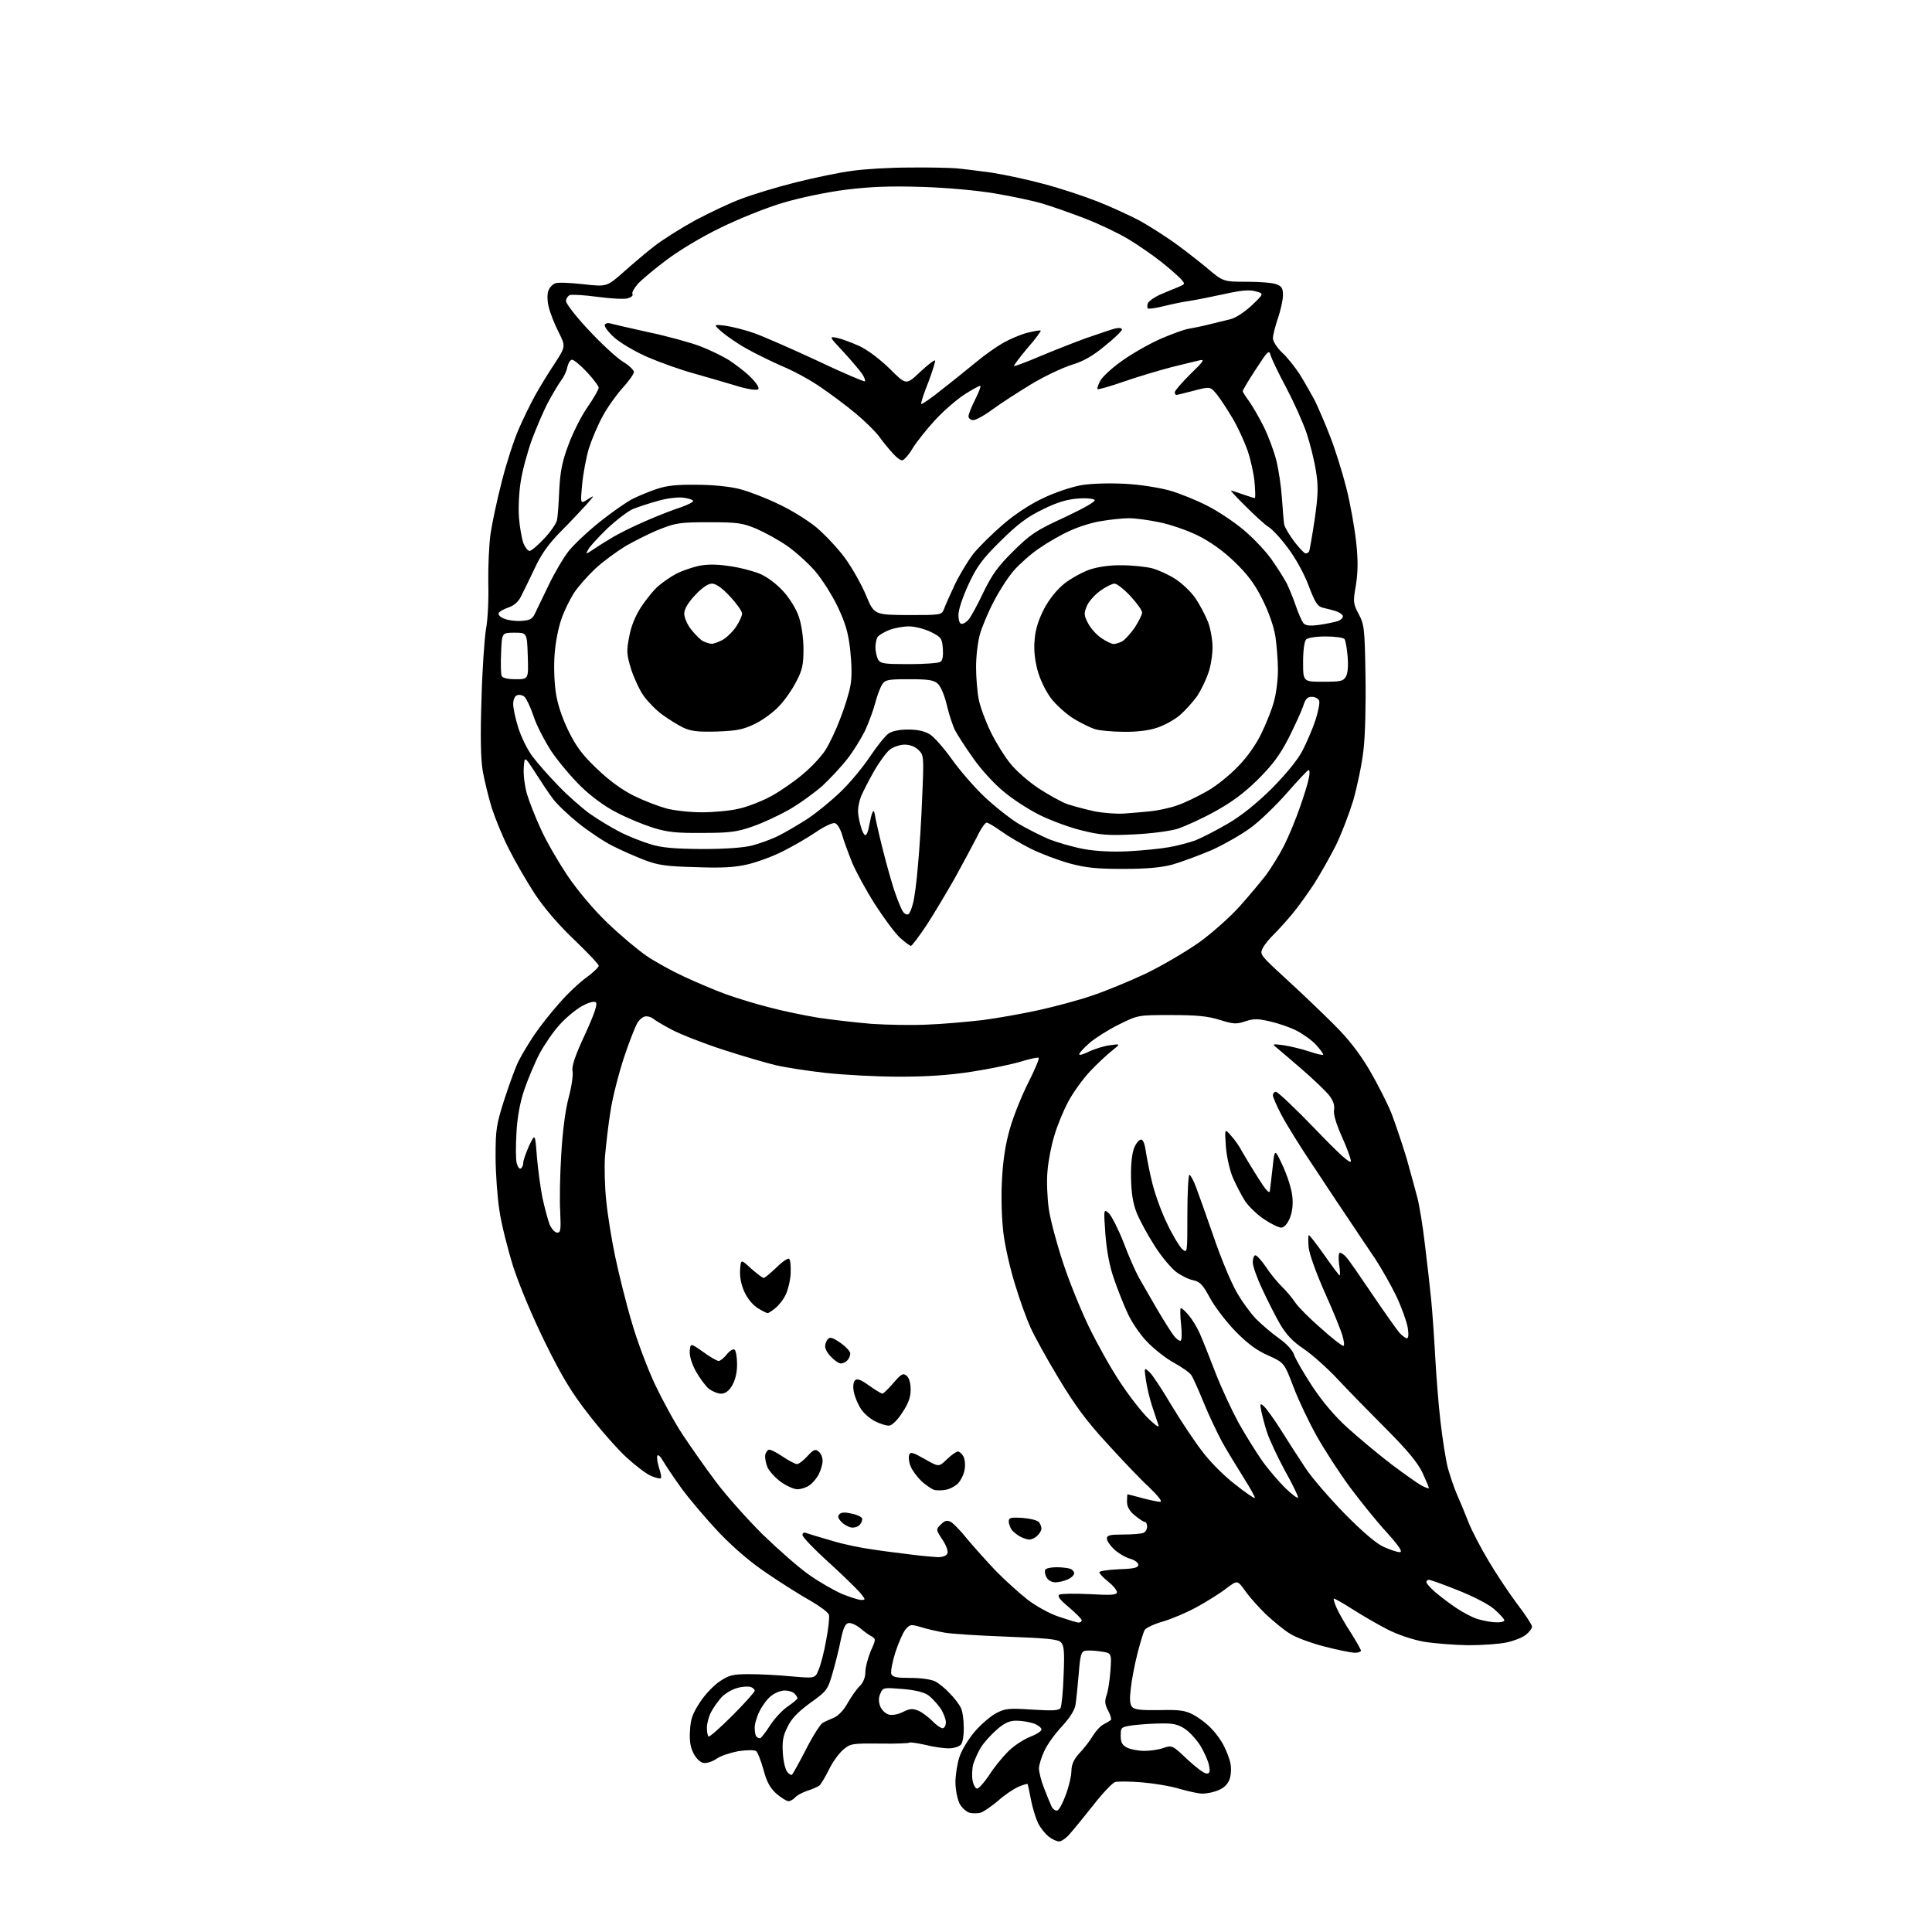 <?xml version="1.0" encoding="UTF-8" standalone="no"?>
<svg 
  version="1.1" 
  xmlns="http://www.w3.org/2000/svg" 
  xmlns:xlink="http://www.w3.org/1999/xlink" 
  xmlns:svg="http://www.w3.org/2000/svg"
  xmlns:rdf="http://www.w3.org/1999/02/22-rdf-syntax-ns#"
  xmlns:cc="http://creativecommons.org/ns#"
  xmlns:dc="http://purl.org/dc/elements/1.1/"
  viewBox="0 0 768 768"
  width="768"
  height="768"
>
<style>svg {background-color: white; }</style>"
<path stroke="none" fill="black" fill-rule="evenodd" d="M421.0,732.0C420.1,732.0 418.1,731.1 416.8,730.0C415.4,728.9 413.5,726.5 412.6,724.6C411.7,722.7 410.4,718.5 409.8,715.3C409.2,712.1 408.6,709.4 408.5,709.2C408.3,709.0 406.7,709.5 404.8,710.3C403.0,711.1 399.3,713.5 396.8,715.8C394.2,718.0 391.1,720.1 390.0,720.5C388.8,720.9 386.8,720.9 385.4,720.6C384.1,720.2 382.3,718.6 381.4,716.9C380.6,715.2 379.8,711.4 379.8,708.5C379.8,705.7 380.5,701.1 381.4,698.4C382.3,695.6 385.1,691.1 387.6,688.2C390.1,685.3 394.0,682.0 396.2,680.9C399.7,679.1 401.3,679.0 410.4,679.6C418.6,680.1 420.9,680.0 421.6,678.9C422.0,678.1 422.6,672.3 422.8,666.0C423.2,656.5 423.0,654.1 421.7,652.8C420.5,651.6 416.1,651.2 400.3,650.6C389.4,650.2 378.2,649.5 375.5,649.0C372.8,648.5 368.5,647.6 366.1,646.8C362.0,645.6 361.7,645.7 359.9,647.8C358.9,649.1 357.1,653.2 355.9,656.9C354.7,660.7 354.0,664.5 354.3,665.4C354.8,666.7 356.4,667.0 362.0,667.0C366.2,667.0 370.2,667.6 371.8,668.4C373.3,669.2 375.9,671.3 377.6,673.2C379.4,675.0 381.3,677.5 381.9,678.8C382.6,680.0 383.1,683.5 383.1,686.5C383.2,689.6 382.7,692.7 382.0,693.5C381.3,694.3 379.1,695.0 377.1,695.0C375.1,695.0 370.9,694.4 367.8,693.6C364.6,692.9 361.8,692.5 361.6,692.7C361.3,693.0 356.0,693.2 349.6,693.1C338.7,693.0 338.0,693.1 335.1,695.6C333.5,697.0 330.9,700.5 329.5,703.5C328.0,706.5 326.3,709.3 325.7,709.8C325.0,710.3 322.8,711.3 320.8,711.9C318.8,712.6 316.6,713.8 316.0,714.6C315.3,715.3 314.2,716.0 313.4,716.0C312.7,716.0 310.5,714.6 308.6,713.0C306.1,710.7 304.8,708.4 303.5,703.5C302.5,699.9 301.2,696.6 300.6,696.1C300.0,695.6 297.1,695.6 293.6,696.1C290.4,696.7 286.4,698.0 284.9,699.1C283.3,700.2 281.0,701.0 279.7,700.8C278.4,700.6 276.8,699.1 275.7,697.0C274.4,694.5 274.0,691.9 274.3,687.8C274.5,683.3 275.4,681.0 278.3,676.6C280.3,673.5 283.9,669.8 286.2,668.3C289.8,665.9 291.3,665.5 297.9,665.5C302.1,665.5 309.7,665.9 314.8,666.4C324.0,667.2 324.0,667.2 325.4,663.8C326.2,662.0 327.6,656.7 328.4,652.1C329.3,647.4 329.8,642.9 329.5,641.9C329.2,640.9 325.9,638.5 322.3,636.4C318.7,634.4 311.2,629.7 305.6,625.9C298.8,621.4 292.2,615.8 286.0,609.4C280.9,604.0 274.2,596.1 271.1,591.9C268.0,587.6 264.7,582.7 263.6,580.8C262.6,579.0 261.5,578.0 261.3,578.7C261.0,579.4 261.4,581.6 262.0,583.6C262.7,585.5 263.0,587.4 262.7,587.6C262.4,587.9 260.7,587.5 258.8,586.7C256.9,585.9 252.6,582.6 249.1,579.4C245.6,576.2 238.8,568.5 234.1,562.4C227.3,553.7 223.5,547.5 216.8,533.9C211.6,523.3 206.6,511.4 204.0,503.5C201.8,496.4 199.2,486.2 198.5,481.0C197.7,475.8 197.0,466.2 197.0,459.7C197.0,448.9 197.3,447.0 200.6,436.7C202.6,430.6 205.1,423.7 206.3,421.5C207.4,419.3 210.1,414.8 212.3,411.5C214.5,408.2 219.1,402.4 222.4,398.7C225.6,395.0 230.5,390.4 233.2,388.5C235.8,386.6 238.0,384.5 238.0,383.9C238.0,383.3 233.6,378.7 228.3,373.6C222.1,367.7 216.6,361.3 212.7,355.5C209.5,350.6 204.8,342.5 202.4,337.7C199.9,332.9 196.9,325.5 195.5,321.2C194.2,317.0 192.6,310.4 191.9,306.5C191.1,301.6 190.9,293.0 191.4,278.0C191.7,266.2 192.6,253.6 193.2,250.0C193.9,246.4 194.3,238.2 194.1,231.7C194.0,225.3 194.4,216.5 195.0,212.2C195.6,208.0 197.6,198.6 199.5,191.3C201.3,184.1 204.3,174.9 206.1,170.8C207.8,166.8 210.8,160.7 212.6,157.4C214.5,154.0 218.0,148.2 220.5,144.5C224.9,137.7 224.9,137.7 222.0,131.9C220.4,128.8 218.6,124.2 218.1,121.9C217.5,119.5 217.5,116.8 218.0,115.5C218.5,114.2 219.8,112.9 220.8,112.6C221.9,112.2 226.9,112.4 232.0,113.0C241.2,114.0 241.2,114.0 247.7,108.3C251.3,105.1 256.9,100.3 260.3,97.7C263.7,95.1 271.0,90.5 276.5,87.5C282.0,84.6 290.1,80.7 294.5,79.1C298.9,77.4 308.7,74.4 316.3,72.5C323.9,70.6 334.0,68.5 338.8,67.9C343.6,67.2 353.8,66.6 361.5,66.6C369.2,66.5 377.5,66.7 380.0,66.9C382.5,67.1 388.8,67.9 394.0,68.6C399.2,69.4 408.6,71.4 414.8,73.1C421.0,74.7 430.7,77.9 436.3,80.1C441.9,82.3 449.4,85.8 453.0,87.7C456.6,89.7 462.4,93.4 466.0,95.9C469.6,98.4 475.6,103.1 479.4,106.2C486.2,112.0 486.2,112.0 495.6,112.0C500.7,112.0 506.0,112.4 507.4,113.0C509.5,113.8 510.0,114.6 510.0,117.3C510.0,119.2 509.1,123.3 508.0,126.5C506.9,129.7 506.0,133.3 506.0,134.5C506.0,135.6 507.6,138.2 509.6,140.1C511.6,141.9 514.7,145.8 516.6,148.7C518.4,151.6 521.1,156.3 522.6,159.1C524.0,162.0 526.8,168.4 528.7,173.4C530.7,178.4 533.6,187.7 535.2,194.0C536.8,200.3 538.5,210.0 539.1,215.5C539.9,222.9 539.8,227.3 539.0,232.6C537.8,239.3 537.9,239.9 540.1,244.1C542.3,248.2 542.5,249.8 542.8,268.4C543.0,279.6 542.7,292.6 542.0,298.2C541.4,303.7 539.5,312.7 537.9,318.3C536.2,323.8 533.1,331.9 530.9,336.3C528.7,340.6 524.9,347.4 522.4,351.3C519.9,355.1 516.0,360.6 513.7,363.3C511.4,366.1 508.1,369.7 506.4,371.4C504.6,373.1 502.6,375.6 501.9,377.0C500.7,379.4 501.1,379.8 511.1,389.0C516.8,394.2 525.3,402.3 530.0,407.0C536.0,412.9 540.3,418.5 544.3,425.2C547.4,430.5 551.4,438.3 553.1,442.5C554.7,446.7 557.4,454.7 559.1,460.3C560.7,465.9 562.6,473.0 563.4,476.0C564.2,479.0 565.6,487.4 566.4,494.5C567.3,501.6 568.4,511.6 568.9,516.5C569.4,521.5 570.1,531.6 570.5,539.0C570.9,546.4 571.8,558.1 572.6,565.0C573.4,571.9 574.7,580.2 575.5,583.4C576.4,586.6 578.0,591.4 579.1,593.9C580.2,596.4 582.3,601.4 583.7,605.0C585.1,608.6 588.8,615.6 591.8,620.6C594.8,625.7 599.9,633.3 603.1,637.6C606.4,641.9 609.0,645.9 609.0,646.6C609.0,647.3 607.9,648.8 606.5,649.9C605.1,651.0 601.7,652.3 598.9,652.9C596.2,653.5 589.3,654.0 583.7,654.0C578.1,653.9 570.1,653.3 566.0,652.6C561.5,651.8 555.6,649.8 551.5,647.7C547.6,645.7 541.4,642.1 537.5,639.6C533.7,637.2 530.4,635.3 530.2,635.5C530.0,635.6 530.5,637.3 531.3,639.1C532.1,641.0 534.6,645.4 536.9,648.9C539.1,652.4 541.0,655.7 541.0,656.2C541.0,656.6 539.9,657.0 538.6,657.0C537.3,657.0 531.8,655.9 526.4,654.5C521.0,653.1 514.8,650.8 512.6,649.3C510.3,647.9 506.1,644.4 503.1,641.6C500.2,638.8 496.5,634.6 494.9,632.3C491.9,628.1 491.9,628.1 487.5,631.4C485.1,633.3 479.8,636.6 475.8,638.8C471.8,641.0 465.7,643.6 462.2,644.6C458.7,645.6 455.5,647.1 455.0,648.0C454.5,648.9 453.2,653.2 452.1,657.5C451.0,661.9 449.8,668.1 449.5,671.3C449.0,675.2 449.1,677.5 450.0,678.5C450.9,679.6 453.4,679.9 460.8,679.8C469.0,679.6 471.1,679.9 474.5,681.7C476.7,682.9 479.9,685.3 481.6,687.2C483.4,689.0 485.6,692.1 486.5,694.0C487.5,695.9 488.7,699.0 489.1,700.8C489.5,702.7 489.4,705.5 488.8,707.2C488.1,709.2 486.6,710.7 484.4,711.6C482.6,712.4 479.7,713.0 478.1,713.0C476.5,713.0 472.4,712.1 468.9,711.1C465.4,710.0 458.6,708.9 453.8,708.5C449.0,708.1 444.3,708.1 443.2,708.4C442.2,708.8 438.4,712.7 434.9,717.2C431.4,721.6 427.2,726.8 425.6,728.6C424.1,730.5 422.0,732.0 421.0,732.0zM420.3,719.7C421.0,719.5 422.5,716.7 423.7,713.4C424.9,710.2 425.9,705.9 425.9,703.9C426.0,701.2 426.9,699.3 429.2,696.8C431.0,694.9 433.4,691.8 434.5,689.9C435.6,688.1 437.5,686.0 438.8,685.4C440.0,684.8 441.3,684.0 441.6,683.7C441.9,683.4 441.4,681.7 440.5,680.0C439.2,677.6 439.1,676.2 439.8,674.1C440.4,672.7 441.1,668.3 441.4,664.3C441.9,657.1 441.9,657.1 437.6,656.5C435.2,656.1 432.4,656.0 431.4,656.2C429.8,656.5 429.4,657.8 428.8,665.5C428.4,670.4 427.8,676.0 427.5,677.9C427.1,680.0 425.0,683.2 422.0,686.4C419.3,689.3 416.2,693.6 415.1,696.1C414.0,698.5 413.0,701.6 413.0,703.0C413.0,704.4 413.9,708.0 415.1,711.0C416.2,713.9 417.6,717.2 418.1,718.3C418.7,719.3 419.7,719.9 420.3,719.7zM388.4,711.0C389.1,711.0 391.2,708.6 393.1,705.8C394.9,702.9 398.3,698.7 400.6,696.4C402.8,694.1 406.8,691.5 409.3,690.5C411.9,689.5 414.0,688.2 414.0,687.5C414.0,686.8 412.6,685.7 410.9,685.1C409.1,684.5 406.0,684.0 404.0,684.0C401.3,684.0 399.3,684.9 396.3,687.5C394.0,689.5 391.2,692.6 390.0,694.5C388.8,696.4 387.5,699.4 386.9,701.2C386.4,703.0 386.3,706.0 386.6,707.7C386.9,709.5 387.8,711.0 388.4,711.0zM314.9,705.4C315.2,705.1 317.8,700.5 320.5,695.2C323.2,689.9 326.2,685.3 327.0,684.9C327.8,684.4 329.9,683.5 331.5,682.8C333.3,682.0 335.5,679.7 337.0,676.9C338.4,674.5 340.5,671.4 341.8,670.2C343.2,668.8 344.0,666.8 344.0,664.6C344.0,662.8 345.0,659.1 346.1,656.4C348.2,651.8 348.2,651.5 346.5,650.5C345.5,650.0 343.4,648.5 341.9,647.2C340.3,645.9 338.2,645.0 337.3,645.2C336.0,645.4 335.2,647.2 334.2,652.0C333.5,655.6 332.0,661.5 330.9,665.3C329.0,671.8 328.6,672.3 322.0,677.0C317.1,680.6 314.5,683.3 313.0,686.6C311.2,690.1 310.9,692.4 311.2,697.0C311.4,700.2 312.2,703.6 313.0,704.4C313.7,705.3 314.6,705.8 314.9,705.4zM479.6,705.0C480.9,705.0 481.1,704.4 480.6,701.8C480.3,700.0 478.7,696.5 477.2,694.0C475.7,691.6 472.9,688.5 471.1,687.3C468.4,685.5 466.4,685.0 461.6,685.1C458.2,685.1 453.2,685.5 450.5,685.8C445.6,686.5 445.5,686.6 445.5,690.0C445.5,692.7 446.1,693.7 448.0,694.7C449.4,695.4 452.5,696.0 454.9,696.0C457.4,696.0 460.8,695.5 462.6,694.8C465.9,693.7 466.1,693.8 471.9,699.3C475.2,702.4 478.6,705.0 479.6,705.0zM291.1,682.0C296.0,677.1 300.0,672.6 300.0,672.1C300.0,671.6 299.3,670.9 298.4,670.6C297.5,670.3 295.1,670.4 293.1,671.0C291.1,671.5 288.2,673.2 286.8,674.7C285.4,676.3 283.5,678.9 282.6,680.7C281.7,682.5 281.0,685.2 281.0,686.8C281.0,688.4 281.3,689.9 281.6,690.3C282.0,690.6 286.2,686.9 291.1,682.0zM302.1,691.0C302.5,691.0 304.3,688.7 306.1,685.9C307.9,683.1 311.1,679.7 313.2,678.3C315.3,676.9 317.0,675.4 317.0,675.1C317.0,674.7 316.5,673.9 315.8,673.2C315.1,672.5 313.4,672.0 311.9,672.0C310.5,672.0 308.1,672.9 306.6,674.1C305.1,675.2 303.1,677.9 302.0,680.1C300.9,682.2 300.0,685.2 300.0,686.8C300.0,688.4 300.3,690.0 300.7,690.3C301.0,690.7 301.7,691.0 302.1,691.0zM374.7,687.0C375.4,687.0 376.0,685.9 376.0,684.6C376.0,683.4 375.0,680.8 373.8,679.0C372.5,677.2 370.4,674.9 369.0,673.9C367.4,672.7 363.7,671.8 358.8,671.4C351.3,670.8 351.0,670.8 350.0,673.1C349.2,674.8 349.2,676.4 349.9,678.3C350.5,679.8 352.0,681.2 353.4,681.6C354.8,681.9 357.1,681.5 359.0,680.5C361.6,679.2 362.7,679.1 365.0,680.0C366.5,680.6 369.0,682.5 370.6,684.1C372.1,685.7 374.0,687.0 374.7,687.0zM428.8,645.0C429.4,645.0 430.0,644.6 430.0,644.1C430.0,643.6 427.7,641.3 424.9,638.9C421.4,636.0 420.2,634.5 421.1,633.9C421.8,633.5 427.2,633.4 433.2,633.7C442.1,634.2 444.0,634.0 444.0,632.9C444.0,632.1 442.4,630.2 440.5,628.7C438.6,627.2 437.0,625.5 437.0,625.0C437.0,624.5 440.5,624.0 444.8,623.8C450.8,623.6 452.5,623.2 452.5,622.0C452.5,621.2 451.0,620.1 449.2,619.6C447.4,619.1 444.5,617.4 442.9,615.9C441.3,614.4 440.0,612.5 440.0,611.6C440.0,610.3 441.2,610.0 446.4,610.0C449.9,610.0 453.5,609.7 454.4,609.4C455.3,609.1 456.0,607.9 456.0,606.9C456.0,605.9 455.6,605.0 455.1,605.0C454.6,605.0 452.8,603.8 451.1,602.4C448.9,600.6 448.0,598.9 448.0,596.9C448.0,595.3 448.1,594.0 448.2,594.0C448.4,594.0 451.0,594.7 454.0,595.5C457.0,596.3 460.3,597.0 461.2,597.0C462.2,597.0 460.6,594.9 456.8,591.2C453.4,588.1 445.9,580.2 440.0,573.7C431.8,564.8 427.2,558.5 420.7,547.7C416.0,539.9 411.0,530.8 409.6,527.6C408.1,524.3 405.4,516.9 403.6,510.9C401.7,505.0 399.6,495.8 398.9,490.4C398.2,484.6 397.9,476.1 398.3,469.1C398.7,461.1 399.7,454.7 401.5,448.5C402.9,443.6 406.2,435.4 408.8,430.3C411.3,425.3 413.2,420.9 412.9,420.5C412.6,420.2 409.4,420.9 405.8,422.0C402.2,423.1 393.5,424.9 386.4,426.0C377.5,427.4 368.5,428.0 357.5,428.0C348.7,428.0 335.5,427.3 328.2,426.5C321.0,425.7 312.0,424.3 308.2,423.4C304.5,422.5 295.2,419.8 287.5,417.3C279.8,414.8 270.6,411.2 267.0,409.3C263.4,407.4 260.1,405.4 259.6,404.9C259.0,404.4 257.8,404.0 256.8,404.0C255.8,404.0 254.4,405.1 253.5,406.4C252.7,407.6 250.2,413.9 248.1,420.2C246.0,426.6 243.5,436.2 242.7,441.6C241.8,447.1 240.9,455.1 240.5,459.6C240.2,464.0 240.4,472.0 241.0,477.4C241.5,482.7 243.1,492.6 244.5,499.3C245.9,506.0 248.8,517.8 251.1,525.5C253.3,533.2 257.6,544.5 260.5,550.6C263.4,556.7 268.3,565.7 271.5,570.5C274.7,575.3 280.5,583.6 284.5,588.9C288.5,594.3 296.9,603.7 303.1,609.9C309.4,616.0 317.8,623.4 321.9,626.2C326.0,629.1 331.9,632.4 334.9,633.7C338.0,634.9 341.3,636.0 342.3,636.0C344.1,636.0 344.1,635.9 342.3,633.6C341.3,632.3 335.7,626.8 329.8,621.4C323.8,616.0 319.0,611.0 319.0,610.2C319.0,609.3 319.6,609.0 320.8,609.5C321.7,609.8 326.2,611.2 330.8,612.5C335.3,613.9 342.7,615.4 347.3,616.0C351.8,616.7 358.6,617.5 362.5,618.0C366.4,618.5 371.0,618.9 372.8,619.0C374.8,619.0 376.3,618.4 376.6,617.5C377.0,616.6 376.1,614.2 374.6,612.0C372.0,608.0 372.0,608.0 374.0,606.0C375.6,604.4 376.5,604.2 378.0,605.0C379.0,605.6 382.0,608.6 384.5,611.8C387.1,614.9 392.2,620.6 395.8,624.4C399.5,628.2 405.2,633.3 408.5,635.9C411.9,638.5 417.3,641.5 421.0,642.7C424.6,643.9 428.1,645.0 428.8,645.0zM594.8,644.9C596.5,645.0 598.0,644.6 598.0,644.1C598.0,643.6 596.2,641.6 593.9,639.6C591.5,637.6 585.5,634.5 579.4,632.1C573.7,629.8 568.6,628.0 568.0,628.0C567.5,628.0 567.0,628.4 567.0,628.9C567.0,629.4 568.5,631.1 570.4,632.8C572.3,634.4 575.9,637.2 578.6,639.0C581.2,640.8 585.1,642.9 587.4,643.6C589.7,644.3 593.0,644.9 594.8,644.9zM419.5,629.0C418.1,629.0 416.6,628.2 416.0,627.0C415.4,625.9 415.2,624.5 415.5,624.0C415.8,623.4 417.9,623.0 420.0,623.0C422.1,623.0 424.5,623.3 425.4,623.6C426.3,623.9 427.0,624.8 427.0,625.4C427.0,626.1 425.9,627.2 424.5,627.8C423.1,628.5 420.8,629.0 419.5,629.0zM556.4,617.0C557.7,617.0 556.4,614.9 551.3,609.2C547.4,605.0 540.9,596.9 536.7,591.3C532.5,585.6 526.6,576.5 523.5,571.0C520.4,565.5 516.2,556.7 514.2,551.4C510.5,541.7 510.5,541.7 504.1,538.8C499.5,536.8 495.8,534.0 491.1,529.2C487.5,525.5 482.9,519.5 481.0,516.0C478.1,510.6 477.0,509.5 474.3,508.9C472.5,508.6 469.4,507.0 467.4,505.5C465.4,503.9 461.5,499.3 458.9,495.1C456.2,490.9 453.0,485.0 451.8,482.0C450.3,478.1 449.7,474.1 449.6,468.0C449.5,462.8 450.0,458.2 450.9,456.2C451.6,454.5 452.8,453.0 453.6,453.0C454.4,453.0 455.1,454.8 455.5,457.8C455.9,460.4 457.0,466.1 458.1,470.5C459.2,474.9 461.8,482.1 464.0,486.5C466.1,491.0 468.8,495.4 469.9,496.5C472.0,498.3 472.0,498.3 472.0,482.7C472.0,474.0 472.4,467.0 472.8,467.0C473.2,467.0 474.4,469.1 475.4,471.8C476.4,474.4 479.5,483.2 482.4,491.5C485.2,499.8 489.3,509.6 491.4,513.3C493.5,517.1 497.1,522.0 499.3,524.3C501.6,526.6 505.7,530.1 508.4,532.0C511.4,534.1 513.8,536.7 514.4,538.5C514.9,540.1 518.2,545.8 521.6,551.0C525.7,557.2 530.6,563.0 535.7,567.6C540.0,571.5 547.8,578.0 553.0,582.0C558.2,585.9 563.7,589.8 565.2,590.6C566.8,591.4 568.0,591.8 568.0,591.5C568.0,591.1 566.8,588.4 565.4,585.3C563.5,581.4 559.4,576.4 551.1,568.1C544.7,561.7 536.0,552.8 531.8,548.3C527.6,543.8 521.4,538.3 518.1,536.1C513.8,533.2 511.3,530.5 508.8,526.3C507.0,523.1 503.8,516.9 501.8,512.5C499.7,508.1 498.0,503.3 498.0,501.8C498.0,500.2 498.5,499.0 499.0,499.0C499.6,499.0 501.5,501.1 503.3,503.7C505.0,506.4 507.9,509.8 509.6,511.5C511.3,513.1 513.7,516.0 514.9,517.8C516.1,519.6 520.7,524.2 525.1,528.0C529.4,531.9 533.4,535.0 534.0,535.0C534.5,535.0 534.3,533.2 533.6,530.8C532.9,528.4 529.7,520.6 526.5,513.5C523.1,505.8 520.5,498.6 520.2,495.8C520.0,493.1 520.0,491.0 520.3,491.0C520.6,491.0 523.4,494.6 526.5,499.0C529.6,503.4 532.3,507.0 532.5,507.0C532.8,507.0 532.7,505.0 532.3,502.5C532.0,499.8 532.1,498.0 532.7,498.0C533.2,498.0 534.4,498.8 535.2,499.8C536.1,500.7 540.7,507.4 545.5,514.5C550.3,521.6 555.2,528.5 556.3,529.8C557.4,531.0 558.8,532.0 559.3,532.0C559.9,532.0 560.0,530.2 559.6,527.8C559.2,525.4 557.2,519.8 555.1,515.3C552.9,510.8 549.1,504.1 546.6,500.3C544.1,496.6 539.7,490.1 537.0,486.0C534.2,481.9 527.7,472.1 522.5,464.2C517.2,456.4 511.4,447.0 509.5,443.4C507.6,439.8 506.0,436.2 506.0,435.4C506.0,434.6 506.6,434.0 507.2,434.0C507.9,434.0 514.9,440.6 522.7,448.7C532.2,458.6 536.9,462.9 537.0,461.6C537.0,460.6 535.4,456.2 533.4,451.8C531.1,446.6 530.0,442.9 530.3,441.2C530.6,439.4 530.0,437.6 528.5,435.6C527.2,433.9 522.4,429.3 517.8,425.3C513.2,421.3 508.6,417.4 507.5,416.5C505.6,415.0 505.8,414.9 510.3,415.5C512.9,415.9 517.5,417.0 520.5,418.0C523.5,419.0 526.0,419.6 526.0,419.2C526.0,418.8 524.7,417.0 523.1,415.3C521.6,413.6 518.1,411.1 515.4,409.7C512.7,408.3 507.9,406.7 504.7,406.0C500.0,404.9 498.3,404.9 495.0,406.0C491.5,407.2 490.2,407.1 484.8,405.4C480.0,403.9 475.5,403.5 465.4,403.5C452.4,403.5 452.4,403.5 444.9,407.2C440.8,409.2 435.6,412.5 433.2,414.5C430.9,416.5 429.0,418.6 429.0,419.1C429.0,419.6 430.8,419.1 432.9,418.0C435.1,417.0 438.8,415.8 441.2,415.5C445.5,414.9 445.5,414.9 442.0,417.7C440.1,419.2 436.1,422.9 433.2,426.0C430.4,429.0 426.5,434.4 424.6,438.0C422.7,441.6 420.2,447.6 419.1,451.5C417.9,455.3 416.7,461.6 416.4,465.5C416.0,469.3 416.3,476.1 416.9,480.5C417.5,484.8 420.1,494.5 422.6,502.0C425.0,509.4 429.7,520.9 432.9,527.5C436.1,534.1 441.6,544.0 445.3,549.5C448.9,555.0 454.0,561.5 456.6,564.0C459.5,566.8 461.0,567.7 460.5,566.5C460.1,565.4 459.0,562.0 458.0,559.0C457.0,556.0 455.9,551.3 455.5,548.5C454.8,543.5 454.8,543.5 457.0,545.5C458.1,546.5 462.0,552.4 465.6,558.5C469.2,564.5 474.7,572.8 477.8,576.8C480.8,580.9 486.7,586.8 490.9,590.0C495.0,593.3 498.6,595.7 498.8,595.5C499.1,595.3 497.0,591.6 494.3,587.3C491.6,583.0 487.7,576.6 485.7,573.0C483.8,569.4 480.5,562.5 478.5,557.6C476.5,552.7 474.3,547.8 473.7,546.8C473.0,545.7 469.9,543.5 466.8,541.8C463.6,540.1 458.8,536.3 456.0,533.4C453.1,530.4 449.6,525.2 448.1,521.7C446.5,518.3 444.1,512.1 442.7,508.0C441.0,503.1 439.9,497.0 439.4,490.5C438.7,480.5 438.7,480.5 440.8,482.3C441.9,483.4 444.5,488.5 446.6,493.8C448.6,499.2 451.4,505.5 452.8,508.0C454.2,510.5 457.6,516.3 460.3,521.0C463.1,525.7 466.0,530.3 466.8,531.2C467.6,532.2 468.7,533.0 469.2,533.0C469.8,533.0 469.9,530.3 469.5,526.5C469.1,522.9 469.1,520.0 469.4,520.0C469.8,520.0 471.2,521.2 472.5,522.8C473.8,524.3 475.8,527.5 476.9,530.0C478.0,532.5 480.8,539.5 483.1,545.5C485.4,551.5 489.6,560.5 492.3,565.5C495.1,570.5 499.3,577.2 501.6,580.5C503.9,583.8 508.1,588.7 510.9,591.5C513.7,594.2 516.0,595.9 516.0,595.2C516.0,594.6 513.6,589.6 510.6,584.3C507.7,578.9 504.6,572.2 503.7,569.5C502.8,566.8 501.8,562.9 501.4,561.0C500.8,557.9 500.9,557.7 502.3,558.9C503.2,559.6 506.3,563.9 509.1,568.3C511.9,572.8 516.3,579.6 518.9,583.5C521.4,587.4 528.5,595.5 534.5,601.7C541.6,608.9 547.1,613.6 550.0,614.9C552.5,616.0 555.3,617.0 556.4,617.0zM409.2,612.0C408.3,612.0 406.6,611.4 405.5,610.8C404.4,610.2 402.9,609.0 402.2,608.2C401.6,607.3 401.0,605.8 401.0,604.8C401.0,603.3 401.7,603.1 406.6,603.4C409.9,603.7 412.6,604.4 413.1,605.2C413.6,605.9 414.0,607.0 414.0,607.7C414.0,608.3 413.3,609.6 412.4,610.4C411.6,611.3 410.1,612.0 409.2,612.0zM341.8,606.1C341.1,606.9 339.5,607.4 338.4,607.2C337.2,607.0 335.4,606.0 334.4,604.9C333.1,603.5 332.9,602.7 333.7,601.9C334.5,601.1 336.1,601.1 338.6,601.7C340.7,602.1 342.5,603.0 342.7,603.6C342.9,604.1 342.5,605.3 341.8,606.1zM376.0,592.2C374.6,592.5 372.6,592.5 371.5,592.3C370.4,592.0 368.1,590.4 366.3,588.8C364.6,587.1 362.6,584.5 362.0,582.9C361.3,581.3 361.1,579.3 361.4,578.4C361.9,577.0 362.8,577.3 367.6,580.0C373.2,583.2 373.2,583.2 376.4,580.1C378.2,578.4 380.1,577.0 380.8,577.0C381.4,577.0 382.4,577.9 383.0,579.0C383.6,580.1 383.8,582.6 383.4,584.4C383.1,586.3 381.8,588.7 380.7,589.8C379.5,590.9 377.4,592.0 376.0,592.2zM317.0,592.0C315.6,592.0 312.6,590.7 310.3,589.0C308.1,587.4 305.7,584.7 305.0,583.1C304.4,581.5 304.0,579.4 304.2,578.4C304.3,577.5 305.0,576.5 305.6,576.3C306.2,576.1 308.6,577.3 311.1,579.0C313.5,580.6 316.1,582.0 316.8,582.0C317.5,582.0 319.4,580.6 321.0,578.8C323.4,576.2 324.1,575.9 325.4,577.0C326.3,577.7 327.0,579.3 327.0,580.7C327.0,582.0 326.3,584.4 325.5,586.0C324.7,587.6 323.0,589.6 321.8,590.4C320.6,591.3 318.4,592.0 317.0,592.0zM353.5,566.7C352.4,566.8 349.8,566.0 347.7,564.9C345.6,563.8 343.0,561.5 342.0,559.7C340.9,557.9 339.7,555.0 339.4,553.2C339.0,551.2 339.2,549.4 339.9,548.7C340.7,547.9 342.2,548.4 345.5,550.8C348.0,552.6 350.4,554.0 350.8,554.0C351.2,554.0 353.1,552.1 355.1,549.8C358.3,546.1 359.0,545.7 360.4,546.9C361.4,547.7 362.0,549.8 362.0,552.4C362.0,555.4 361.1,557.9 358.7,561.5C356.9,564.4 354.6,566.6 353.5,566.7zM286.6,554.0C285.3,554.0 283.2,553.1 281.8,552.1C280.5,551.0 278.2,547.9 276.6,545.1C274.9,541.9 274.0,538.9 274.2,536.9C274.5,533.9 274.5,533.9 279.5,537.4C282.2,539.4 285.0,541.0 285.7,541.0C286.3,541.0 287.8,539.8 288.9,538.4C290.0,537.0 291.4,536.1 292.0,536.5C292.5,536.8 293.0,539.5 293.0,542.3C293.0,545.7 292.3,548.6 291.0,550.8C289.7,553.0 288.3,554.0 286.6,554.0zM334.3,542.0C333.5,542.0 331.8,540.9 330.5,539.5C329.1,538.2 328.0,536.3 328.0,535.2C328.0,534.2 328.5,532.9 329.2,532.2C330.0,531.4 331.2,531.8 334.1,533.8C336.2,535.3 338.0,537.2 338.0,538.0C338.0,538.9 337.5,540.1 336.8,540.8C336.1,541.5 335.0,542.0 334.3,542.0zM305.1,522.0C304.8,522.0 303.0,521.1 301.2,520.0C299.2,518.7 297.1,516.2 295.9,513.5C294.6,510.7 294.0,507.4 294.2,504.7C294.5,500.5 294.5,500.5 298.6,504.3C300.9,506.3 303.1,508.0 303.6,508.0C304.0,508.0 306.3,506.1 308.7,503.8C311.0,501.5 313.3,500.0 313.7,500.4C314.2,500.8 314.4,503.4 314.3,506.1C314.2,508.8 313.3,512.6 312.4,514.5C311.5,516.5 309.6,518.9 308.2,520.0C306.9,521.1 305.5,522.0 305.1,522.0zM221.5,490.0C222.9,490.0 223.0,488.8 222.7,481.8C222.4,477.2 222.6,467.0 223.1,459.0C223.6,450.1 224.7,441.4 226.0,436.5C227.2,432.1 227.9,427.3 227.6,425.8C227.2,423.8 228.6,419.7 232.5,411.3C236.1,403.5 237.6,399.2 236.9,398.5C236.3,397.9 234.4,398.3 231.4,399.9C228.9,401.3 224.9,404.6 222.5,407.3C220.0,410.0 216.5,415.1 214.5,418.8C212.6,422.4 209.9,428.9 208.4,433.2C206.7,438.3 205.6,444.2 205.3,450.4C205.0,455.5 205.0,461.0 205.4,462.4C205.8,463.9 206.5,464.8 207.0,464.5C207.6,464.2 208.0,463.1 208.0,462.2C208.0,461.3 209.1,458.2 210.3,455.5C212.7,450.5 212.7,450.5 213.4,459.5C213.8,464.4 214.8,471.9 215.6,476.0C216.5,480.1 217.8,485.0 218.5,486.8C219.3,488.5 220.6,490.0 221.5,490.0zM509.3,488.0C508.3,488.0 505.2,486.5 502.4,484.6C499.7,482.8 496.3,479.5 494.9,477.4C493.5,475.2 491.4,471.1 490.1,468.2C488.8,465.1 487.6,459.7 487.3,455.7C486.8,448.5 486.8,448.5 489.4,451.5C490.9,453.1 492.8,455.9 493.6,457.5C494.5,459.1 497.3,463.8 499.9,467.9C503.1,473.0 504.6,474.7 504.8,473.4C504.9,472.3 505.4,468.1 505.9,464.0C506.7,456.5 506.7,456.5 509.9,463.4C511.7,467.2 513.4,472.6 513.7,475.4C514.1,478.8 513.7,481.8 512.7,484.3C511.7,486.6 510.4,488.0 509.3,488.0zM368.5,407.3C374.6,407.1 384.5,406.2 390.6,405.5C396.7,404.7 406.8,402.9 413.1,401.5C419.4,400.1 428.8,397.6 434.0,395.8C439.2,394.1 448.9,390.1 455.5,387.0C462.1,383.8 471.6,378.2 476.7,374.6C481.7,371.0 488.9,364.6 492.6,360.5C496.3,356.4 501.1,350.6 503.3,347.8C505.4,344.9 508.7,339.6 510.5,336.0C512.3,332.4 515.1,325.7 516.7,321.0C518.4,316.3 520.0,311.0 520.3,309.2C520.7,307.5 520.6,306.0 520.2,306.1C519.8,306.1 515.9,310.3 511.6,315.2C507.2,320.2 500.7,326.5 497.1,329.1C493.4,331.8 486.4,335.8 481.5,338.0C476.5,340.1 469.5,342.7 466.0,343.7C461.4,344.9 455.7,345.4 446.5,345.4C436.1,345.4 431.8,345.0 425.1,343.2C420.5,341.9 413.6,339.3 409.8,337.4C406.0,335.5 400.7,332.4 398.1,330.5C395.4,328.6 392.8,327.0 392.2,327.0C391.6,327.0 389.8,329.6 388.3,332.8C386.7,335.9 382.8,343.2 379.6,349.0C376.3,354.8 371.3,363.2 368.3,367.8C365.3,372.3 362.5,376.0 362.1,376.0C361.7,376.0 359.7,374.5 357.8,372.8C355.8,371.0 351.3,364.9 347.7,359.3C344.1,353.6 340.1,346.2 338.7,342.8C337.3,339.3 335.5,334.5 334.8,332.0C334.0,329.3 332.8,327.4 331.8,327.2C330.9,327.0 327.5,328.6 324.3,330.8C321.1,333.0 315.2,336.4 311.2,338.4C307.3,340.4 301.0,342.7 297.2,343.6C292.1,344.8 287.1,345.1 276.5,344.7C264.6,344.4 261.5,343.9 256.0,341.8C252.4,340.4 246.7,337.9 243.4,336.2C240.0,334.5 233.9,330.4 229.9,327.2C225.8,323.9 221.2,319.5 219.7,317.4C218.1,315.3 215.0,310.6 212.7,307.0C208.5,300.5 208.5,300.5 208.2,305.3C208.0,307.9 208.6,312.6 209.5,315.7C210.4,318.7 212.9,325.1 215.1,329.8C217.2,334.5 222.0,342.7 225.6,348.1C229.6,354.0 235.9,361.5 241.4,366.8C246.4,371.6 253.4,377.5 256.9,379.9C260.4,382.3 267.1,386.0 271.9,388.2C276.6,390.4 284.1,393.6 288.5,395.2C292.9,396.8 300.8,399.2 306.0,400.5C311.2,401.9 320.0,403.7 325.5,404.6C331.0,405.4 340.4,406.5 346.5,407.0C352.6,407.4 362.4,407.6 368.5,407.3zM361.1,363.4C361.6,363.2 362.4,361.2 362.9,359.2C363.5,357.2 364.4,350.3 364.9,344.0C365.5,337.7 366.3,325.3 366.6,316.4C367.3,300.8 367.2,300.2 365.2,298.2C363.8,296.8 361.7,296.0 359.6,296.0C357.8,296.0 355.1,296.9 353.7,298.0C352.3,299.1 349.4,303.1 347.3,306.8C345.2,310.5 343.0,314.9 342.3,316.5C341.7,318.1 341.1,320.6 341.1,322.0C341.0,323.4 341.5,326.2 342.1,328.2C342.6,330.3 343.5,332.0 344.0,332.0C344.5,332.0 345.2,330.3 345.5,328.2C345.9,326.2 346.4,323.8 346.8,323.0C347.2,322.0 347.5,322.3 347.8,324.0C348.0,325.4 349.4,331.7 351.0,338.0C352.6,344.3 354.8,352.2 356.0,355.4C357.1,358.6 358.5,361.9 359.1,362.6C359.7,363.4 360.6,363.7 361.1,363.4zM448.5,338.4C454.0,338.1 461.2,337.4 464.5,336.8C467.7,336.3 472.5,335.0 475.1,334.1C477.6,333.1 483.5,330.1 488.1,327.4C493.6,324.2 499.5,319.4 505.5,313.5C511.1,307.8 515.7,302.3 517.7,298.5C519.4,295.2 521.8,289.7 522.9,286.3C524.0,282.9 524.7,279.4 524.4,278.6C524.1,277.7 522.7,277.0 521.5,277.0C519.7,277.0 518.9,277.8 518.0,280.8C517.3,282.8 514.7,288.5 512.2,293.5C508.6,300.4 505.8,304.1 499.9,310.0C494.5,315.3 489.5,319.0 482.9,322.6C477.7,325.5 471.0,328.5 468.0,329.5C464.9,330.4 457.3,331.4 450.5,331.7C440.3,332.2 437.2,331.9 430.0,330.1C425.3,329.0 417.9,326.2 413.5,324.1C409.1,321.9 402.5,317.7 398.9,314.6C395.2,311.6 389.8,305.7 386.8,301.3C383.7,297.0 380.6,292.1 379.7,290.4C378.8,288.7 377.3,284.2 376.4,280.4C375.5,276.4 373.9,272.8 372.8,271.8C371.2,270.3 368.9,270.0 361.4,270.0C352.8,270.0 351.9,270.2 350.6,272.2C349.8,273.5 348.6,276.8 347.9,279.5C347.2,282.2 345.4,287.1 343.9,290.4C342.3,293.6 339.2,298.7 336.8,301.7C334.5,304.7 330.0,309.5 326.9,312.4C323.7,315.2 317.8,319.5 313.6,321.9C309.5,324.2 302.9,327.3 299.0,328.6C292.9,330.7 290.1,331.1 279.2,331.1C268.9,331.2 265.2,330.8 259.5,329.0C255.7,327.8 249.1,325.1 245.0,322.9C240.4,320.6 234.9,316.5 230.9,312.6C227.3,309.1 222.0,302.8 219.2,298.7C216.5,294.5 213.2,288.2 212.1,284.7C210.9,281.1 209.2,277.6 208.5,277.0C207.7,276.3 206.3,276.0 205.5,276.4C204.6,276.7 204.0,278.2 204.0,279.9C204.0,281.5 204.9,285.7 206.0,289.2C207.1,292.8 209.6,297.9 211.6,300.6C213.6,303.3 218.3,308.6 221.9,312.3C225.5,316.1 231.2,321.1 234.5,323.5C237.8,325.8 243.2,329.1 246.6,330.8C249.9,332.5 255.3,334.6 258.6,335.6C263.1,337.0 268.0,337.4 279.0,337.5C288.1,337.5 295.5,337.0 299.0,336.1C302.0,335.3 306.8,333.6 309.5,332.2C312.2,330.9 317.4,327.8 321.0,325.5C324.6,323.1 330.5,318.3 334.1,314.8C337.7,311.4 343.0,305.0 345.8,300.8C348.6,296.6 352.0,292.4 353.2,291.6C354.6,290.6 357.6,290.0 361.0,290.0C364.6,290.0 367.5,290.6 369.6,291.9C371.3,292.9 375.2,297.4 378.3,301.7C381.4,306.1 387.2,312.8 391.2,316.6C395.3,320.5 401.4,325.3 404.8,327.4C408.2,329.4 413.7,332.2 417.0,333.6C420.3,334.9 426.5,336.7 430.8,337.5C435.8,338.4 442.0,338.7 448.5,338.4zM446.8,323.4C449.6,323.2 454.4,322.8 457.3,322.5C460.2,322.2 465.1,321.2 468.1,320.1C471.0,319.1 476.4,316.5 480.0,314.4C483.6,312.4 489.1,307.9 492.2,304.6C495.7,301.1 499.4,295.8 501.4,291.6C503.3,287.7 505.6,282.0 506.4,278.9C507.3,275.8 508.0,270.2 508.0,266.4C508.0,262.6 507.5,256.6 507.0,253.0C506.3,248.9 504.4,243.4 501.8,238.2C498.6,231.8 495.8,228.2 490.5,223.1C486.0,218.8 480.9,215.2 476.0,212.8C471.9,210.8 465.0,208.4 460.8,207.6C456.6,206.7 451.2,206.0 448.8,206.0C446.4,206.0 441.6,206.5 438.0,207.1C434.4,207.6 428.7,209.4 425.3,211.0C421.9,212.5 416.5,215.6 413.2,217.9C409.9,220.1 405.4,224.1 403.1,226.7C400.8,229.3 397.2,234.9 395.1,239.0C392.9,243.1 390.5,248.9 389.6,251.9C388.7,254.9 388.0,260.9 388.0,265.1C388.0,269.4 388.5,275.3 389.1,278.2C389.7,281.1 391.8,286.8 393.8,290.9C395.8,295.0 399.3,300.7 401.7,303.6C404.0,306.5 409.1,310.9 412.9,313.4C416.7,315.9 421.8,318.7 424.1,319.6C426.5,320.4 431.4,321.7 435.0,322.5C438.6,323.2 443.9,323.6 446.8,323.4zM279.0,322.9C283.7,322.9 290.4,322.3 294.0,321.4C297.5,320.6 303.3,318.3 306.7,316.4C310.2,314.5 315.8,310.6 319.1,307.8C322.5,305.0 326.5,300.7 328.1,298.2C329.7,295.7 332.4,290.0 334.0,285.7C335.7,281.4 337.5,275.6 338.0,272.8C338.7,269.5 338.6,264.6 338.0,258.6C337.2,251.4 336.1,247.8 333.0,241.2C330.8,236.6 326.8,230.3 324.0,227.0C321.2,223.8 316.2,219.3 312.9,217.0C309.6,214.7 304.1,211.7 300.7,210.2C295.2,207.9 293.2,207.6 282.0,207.6C270.7,207.6 268.8,207.8 262.5,210.3C258.6,211.8 252.5,214.9 248.8,217.0C245.2,219.2 239.7,223.2 236.7,226.0C233.7,228.8 229.8,233.2 228.1,235.8C226.4,238.5 224.1,243.2 223.1,246.3C222.0,249.4 220.8,255.4 220.5,259.7C220.1,264.3 220.3,270.7 220.9,275.0C221.6,280.0 223.4,285.2 226.0,290.6C229.1,296.9 231.6,300.2 237.4,305.7C242.3,310.4 247.3,314.0 252.1,316.4C256.2,318.4 262.0,320.6 265.0,321.4C268.0,322.2 274.3,322.9 279.0,322.9zM285.0,290.8C277.3,291.0 274.8,290.7 271.5,289.2C269.3,288.1 265.6,285.8 263.3,284.1C260.9,282.4 257.7,279.1 256.0,276.8C254.3,274.5 252.1,269.7 250.9,266.1C249.1,260.2 249.0,258.8 250.1,253.2C250.8,249.1 252.5,244.9 254.9,241.2C257.0,238.1 260.1,234.2 262.0,232.7C263.8,231.2 267.0,229.0 269.0,228.0C271.1,226.9 275.0,225.6 277.5,225.0C280.8,224.3 284.5,224.2 289.7,225.0C293.8,225.5 299.4,227.0 302.1,228.1C305.1,229.4 308.8,232.2 311.5,235.2C314.0,238.0 316.6,242.2 317.6,245.3C318.6,248.3 319.4,253.6 319.4,258.0C319.4,264.3 318.9,266.4 316.6,270.8C315.1,273.8 312.1,278.2 309.8,280.6C307.6,283.0 303.3,286.2 300.2,287.7C295.5,290.0 293.0,290.5 285.0,290.8zM446.6,290.9C442.2,290.9 437.1,290.4 435.5,289.9C433.9,289.5 430.0,287.6 427.0,285.8C424.0,284.0 419.9,280.3 417.8,277.6C415.6,274.6 413.4,270.1 412.4,266.3C411.3,262.1 410.9,258.1 411.3,254.1C411.6,250.1 412.9,246.2 415.1,241.9C417.2,238.0 420.2,234.3 423.2,231.9C425.8,229.9 430.3,227.4 433.2,226.4C436.6,225.3 441.3,224.6 446.0,224.7C450.1,224.7 455.5,225.3 458.0,225.9C460.5,226.6 464.7,228.5 467.3,230.2C469.9,231.9 473.5,235.3 475.2,237.8C476.9,240.3 479.1,244.5 480.2,247.2C481.2,249.8 482.0,254.4 482.0,257.3C482.0,260.3 481.3,264.9 480.3,267.6C479.4,270.3 477.4,274.4 475.9,276.7C474.3,278.9 471.2,282.4 469.0,284.3C466.8,286.2 462.7,288.4 459.9,289.3C456.7,290.4 451.7,291.0 446.6,290.9zM526.0,271.0C533.1,271.0 534.0,270.8 535.1,268.8C535.8,267.5 536.0,264.4 535.7,260.9C535.4,257.7 534.9,254.7 534.5,254.1C534.2,253.5 530.8,253.0 527.1,253.0C523.2,253.0 519.9,253.5 519.2,254.2C518.5,254.9 518.0,258.5 518.0,263.2C518.0,271.0 518.0,271.0 526.0,271.0zM205.0,270.0C210.1,270.0 210.1,270.0 209.8,260.8C209.5,251.5 209.5,251.5 204.5,251.5C199.5,251.5 199.5,251.5 199.2,259.4C199.0,263.8 199.1,267.9 199.4,268.7C199.8,269.5 201.7,270.0 205.0,270.0zM361.3,264.0C367.5,264.0 373.1,263.6 373.8,263.1C374.7,262.6 375.0,260.7 374.8,257.9C374.5,253.8 374.2,253.3 370.0,251.2C367.5,250.0 363.7,249.0 361.3,249.0C358.9,249.0 355.3,249.7 353.3,250.5C351.2,251.4 349.2,252.6 348.8,253.3C348.4,254.0 348.0,255.8 348.0,257.3C348.0,258.9 348.5,261.0 349.0,262.1C350.0,263.8 351.2,264.0 361.3,264.0zM282.8,255.9C283.5,256.0 285.4,255.3 287.0,254.5C288.6,253.7 291.1,251.3 292.5,249.3C293.9,247.2 295.0,244.8 295.0,243.9C295.0,243.0 292.8,239.9 290.2,237.1C287.0,233.7 284.6,232.0 283.0,232.0C281.5,232.0 279.1,233.6 276.3,236.6C273.4,239.7 272.0,242.2 272.0,244.0C272.0,245.5 273.2,248.3 274.8,250.3C276.3,252.2 278.4,254.3 279.5,254.9C280.6,255.4 282.1,255.9 282.8,255.9zM442.7,256.0C443.5,256.0 445.0,255.5 446.0,255.0C447.1,254.4 449.3,252.0 451.0,249.6C452.6,247.1 454.0,244.4 454.0,243.5C454.0,242.6 451.9,239.7 449.4,237.0C446.8,234.2 444.0,232.0 443.0,232.0C442.1,232.0 439.5,233.3 437.3,234.9C435.1,236.5 432.7,239.2 432.0,241.0C430.8,243.9 430.9,244.7 432.6,247.9C433.6,249.8 436.0,252.5 437.9,253.7C439.8,255.0 441.9,256.0 442.7,256.0zM524.4,248.4C527.2,248.0 530.5,247.3 531.8,246.9C533.1,246.4 534.0,245.5 533.8,244.8C533.6,244.2 532.3,243.3 530.9,242.9C529.6,242.5 527.3,241.9 525.9,241.6C523.8,241.1 522.8,239.7 520.2,232.8C518.4,228.0 514.9,221.7 512.0,217.9C509.3,214.2 505.8,210.4 504.3,209.5C502.7,208.5 498.7,204.8 495.2,201.3C491.7,197.9 489.1,195.0 489.3,195.0C489.6,195.0 491.7,195.7 494.0,196.5C496.3,197.3 498.5,198.0 498.8,198.0C499.1,198.0 499.0,195.1 498.7,191.7C498.4,188.2 497.1,182.5 495.9,179.0C494.7,175.6 492.1,169.9 490.1,166.5C488.1,163.1 485.3,158.8 483.8,156.9C481.1,153.6 481.1,153.6 474.6,155.3C471.1,156.2 467.9,157.0 467.6,157.0C467.3,157.0 467.0,156.5 467.0,155.9C467.0,155.3 469.8,152.1 473.2,148.7C478.3,143.8 479.0,142.8 477.0,143.2C475.6,143.5 470.4,144.8 465.5,146.0C460.6,147.3 452.1,149.8 446.7,151.7C441.3,153.6 436.6,154.9 436.3,154.7C436.0,154.4 436.6,152.7 437.6,151.0C438.7,149.3 442.8,145.6 446.8,142.9C450.8,140.1 457.6,136.3 461.8,134.5C466.0,132.7 470.9,130.9 472.5,130.7C474.1,130.4 477.8,129.7 480.5,129.0C483.2,128.3 487.1,127.4 489.1,126.9C491.2,126.4 494.8,124.0 497.6,121.4C502.5,116.7 502.5,116.7 499.1,115.8C496.5,115.1 493.4,115.4 486.6,116.9C481.6,118.0 475.5,119.2 473.0,119.6C470.5,119.9 465.9,120.9 462.6,121.7C459.4,122.5 456.5,122.9 456.3,122.6C456.0,122.3 456.0,121.4 456.3,120.5C456.7,119.7 458.9,118.1 461.2,117.1C463.6,116.1 466.8,114.7 468.4,114.1C471.2,112.9 471.2,112.9 469.4,110.9C468.3,109.7 464.8,106.6 461.5,104.0C458.2,101.4 452.4,97.4 448.6,95.1C444.8,92.8 437.1,89.1 431.4,86.9C425.7,84.7 418.0,82.0 414.3,80.9C410.6,79.8 402.1,78.0 395.5,76.9C388.5,75.7 376.4,74.6 366.5,74.3C353.9,73.9 346.1,74.2 336.3,75.4C328.5,76.4 318.4,78.5 311.3,80.6C304.8,82.5 293.6,87.0 286.5,90.5C279.0,94.1 269.9,99.6 265.0,103.3C260.3,106.8 255.2,111.1 253.6,112.8C252.1,114.5 251.1,116.3 251.4,116.9C251.8,117.5 250.9,118.2 249.5,118.6C248.1,119.0 242.7,118.7 237.5,118.0C232.3,117.3 227.4,117.0 226.5,117.3C225.7,117.7 225.0,118.7 225.0,119.7C225.0,120.7 229.0,125.9 234.0,131.2C238.9,136.5 245.0,142.1 247.5,143.7C250.0,145.2 252.0,147.1 252.0,147.9C252.0,148.6 250.0,151.5 247.5,154.2C245.0,157.0 241.4,162.0 239.6,165.4C237.7,168.8 235.3,174.5 234.1,178.2C233.0,181.9 231.8,188.4 231.4,192.7C230.7,200.4 230.7,200.4 233.6,198.5C236.5,196.7 236.5,196.7 233.1,200.6C231.2,202.7 226.6,207.6 222.9,211.3C218.1,216.2 215.2,220.2 212.6,225.8C210.6,230.0 208.2,235.0 207.2,236.9C206.1,239.2 204.4,240.7 202.1,241.5C200.2,242.1 198.4,243.2 198.2,243.8C198.0,244.5 199.1,245.5 200.6,246.0C202.1,246.6 205.2,247.0 207.4,246.8C210.6,246.6 211.7,246.0 212.6,244.0C213.3,242.6 215.7,237.5 218.1,232.6C220.5,227.6 224.1,221.5 226.1,219.0C228.1,216.5 233.7,211.2 238.6,207.3C243.5,203.4 249.3,199.4 251.5,198.3C253.7,197.2 258.0,195.4 261.0,194.4C265.1,193.0 269.2,192.6 277.0,192.7C283.1,192.7 290.2,193.4 294.0,194.4C297.6,195.3 304.6,198.0 309.5,200.4C314.5,202.7 321.2,206.9 324.6,209.7C327.9,212.5 333.0,217.9 335.8,221.7C338.6,225.5 342.4,232.2 344.2,236.5C347.5,244.4 347.5,244.4 360.9,244.5C374.2,244.5 374.3,244.5 375.3,242.0C375.8,240.6 377.7,236.3 379.5,232.5C381.3,228.7 384.6,223.2 386.8,220.3C389.1,217.4 394.5,212.1 398.7,208.5C403.3,204.5 409.7,200.3 414.7,198.0C419.2,195.8 425.9,193.6 429.6,192.9C433.6,192.2 440.6,192.0 446.9,192.3C453.1,192.6 460.6,193.8 465.0,195.0C469.1,196.2 475.8,198.9 480.0,201.1C484.2,203.2 490.6,207.5 494.3,210.6C498.0,213.7 503.0,218.9 505.4,222.3C507.8,225.7 510.5,230.0 511.5,231.9C512.4,233.8 514.1,237.8 515.1,240.8C516.1,243.8 517.5,246.9 518.1,247.7C519.0,248.7 520.6,248.9 524.4,248.4zM382.3,248.0C383.1,248.0 384.3,247.2 385.1,246.2C385.9,245.3 388.6,240.4 390.9,235.5C394.4,228.3 396.8,225.0 402.9,219.0C409.7,212.3 411.9,210.8 423.3,205.6C431.3,201.8 435.7,199.3 435.1,198.7C434.6,198.2 431.5,197.9 428.3,198.2C424.2,198.5 420.1,199.7 414.5,202.5C408.3,205.5 404.6,208.3 397.7,215.1C390.4,222.3 388.3,225.2 385.0,232.3C382.7,237.3 381.0,242.3 381.0,244.4C381.0,246.7 381.5,248.0 382.3,248.0zM235.1,218.9C236.4,218.0 239.8,215.8 242.7,214.1C245.5,212.3 251.8,209.2 256.7,207.1C261.5,205.0 267.9,202.5 270.8,201.6C273.6,200.6 275.8,199.5 275.5,199.0C275.2,198.6 273.4,198.0 271.3,197.8C269.3,197.6 264.9,198.1 261.6,199.1C258.2,200.0 253.8,201.5 251.7,202.3C249.6,203.2 244.9,206.8 241.3,210.2C237.7,213.7 234.3,217.4 233.8,218.5C232.8,220.3 232.8,220.4 235.1,218.9zM519.0,220.0C519.5,220.0 520.1,219.7 520.4,219.2C520.6,218.8 521.6,213.1 522.6,206.5C524.0,196.6 524.1,193.3 523.1,187.2C522.5,183.2 520.8,176.4 519.4,172.2C518.0,168.0 514.3,159.8 511.3,154.1C508.2,148.4 505.5,142.6 505.1,141.3C504.5,138.9 504.0,139.4 499.2,146.8C496.3,151.2 494.0,155.1 494.0,155.5C494.0,155.8 495.1,157.6 496.4,159.3C497.7,161.1 500.4,165.7 502.3,169.5C504.2,173.3 506.5,179.5 507.4,183.2C508.3,186.8 509.3,193.6 509.6,198.2C509.9,202.7 510.3,207.4 510.5,208.6C510.8,209.7 512.6,212.8 514.5,215.3C516.5,217.9 518.5,220.0 519.0,220.0zM210.5,219.0C211.2,219.0 213.8,216.8 216.3,214.1C218.9,211.4 221.1,208.1 221.4,206.8C221.7,205.6 222.1,200.2 222.3,195.0C222.7,187.6 223.4,183.6 225.9,177.0C227.6,172.3 231.0,165.5 233.5,161.9C236.0,158.3 238.0,154.8 238.0,154.1C238.0,153.5 235.9,150.7 233.4,148.0C230.8,145.2 228.1,143.0 227.4,143.0C226.7,143.0 225.9,144.3 225.5,146.0C225.2,147.6 224.1,149.9 223.1,151.2C222.1,152.5 219.9,156.2 218.1,159.5C216.3,162.8 213.4,169.6 211.5,174.6C209.7,179.6 207.6,187.2 207.0,191.4C206.3,195.6 206.0,202.1 206.3,205.8C206.6,209.5 207.4,214.0 208.0,215.8C208.7,217.5 209.8,219.0 210.5,219.0zM358.6,183.0C357.9,183.0 356.3,181.8 354.9,180.2C353.5,178.7 351.1,175.8 349.6,173.7C348.1,171.6 343.8,167.4 340.2,164.4C336.5,161.3 330.2,156.6 326.2,153.9C322.2,151.1 315.4,147.4 311.0,145.6C306.7,143.7 300.3,140.6 296.8,138.6C293.3,136.7 288.9,133.6 287.0,132.0C283.5,128.9 283.5,128.9 288.5,129.5C291.2,129.9 296.4,131.2 300.0,132.5C303.6,133.8 314.8,138.7 324.9,143.4C335.0,148.2 343.5,151.8 343.8,151.6C344.1,151.3 343.6,150.0 342.7,148.6C341.8,147.3 338.5,143.4 335.3,139.9C329.5,133.7 329.5,133.7 332.8,134.3C334.6,134.7 338.6,136.2 341.7,137.6C345.1,139.2 349.9,142.9 353.8,146.7C360.2,153.1 360.2,153.1 365.6,148.0C368.7,145.1 371.4,143.0 371.7,143.3C371.9,143.6 370.7,147.5 369.0,152.0C367.2,156.4 366.0,160.3 366.2,160.6C366.5,160.8 370.3,158.2 374.6,154.7C379.0,151.3 385.1,146.3 388.2,143.8C391.3,141.2 396.0,137.9 398.6,136.4C401.2,134.9 405.6,133.0 408.3,132.3C411.1,131.6 413.5,131.2 413.7,131.4C413.9,131.6 411.6,134.8 408.4,138.4C405.3,142.1 402.9,145.3 403.1,145.5C403.3,145.7 407.8,144.0 413.0,141.8C418.2,139.6 426.6,136.3 431.5,134.5C436.4,132.8 441.7,131.0 443.2,130.6C444.9,130.2 446.0,130.4 446.0,131.0C446.0,131.5 443.0,134.5 439.2,137.5C434.3,141.6 430.7,143.6 425.8,145.1C422.1,146.3 414.9,149.7 409.8,152.8C404.7,155.9 397.9,160.3 394.6,162.7C391.4,165.1 387.9,167.0 386.9,167.0C385.9,167.0 385.0,166.3 385.0,165.5C385.0,164.6 386.2,161.7 387.6,158.9C389.0,156.1 390.0,153.6 389.7,153.4C389.5,153.2 386.7,154.7 383.4,156.8C380.2,158.9 374.9,163.5 371.6,167.1C368.4,170.6 364.4,175.6 362.8,178.2C361.2,180.9 359.3,183.0 358.6,183.0zM299.8,154.9C298.5,154.9 294.8,154.1 291.5,153.0C288.2,152.0 281.2,150.0 276.0,148.5C270.8,147.1 262.4,144.1 257.3,141.9C252.1,139.6 246.4,136.2 244.0,134.0C241.7,131.9 240.1,129.7 240.4,129.1C240.8,128.5 241.6,128.3 242.3,128.5C243.0,128.7 249.8,130.3 257.5,132.0C265.2,133.6 274.6,136.2 278.5,137.7C282.4,139.2 287.5,141.7 290.0,143.3C292.5,145.0 295.8,147.5 297.3,148.9C298.9,150.3 300.6,152.3 301.1,153.2C301.9,154.7 301.7,155.0 299.8,154.9z" />

</svg>